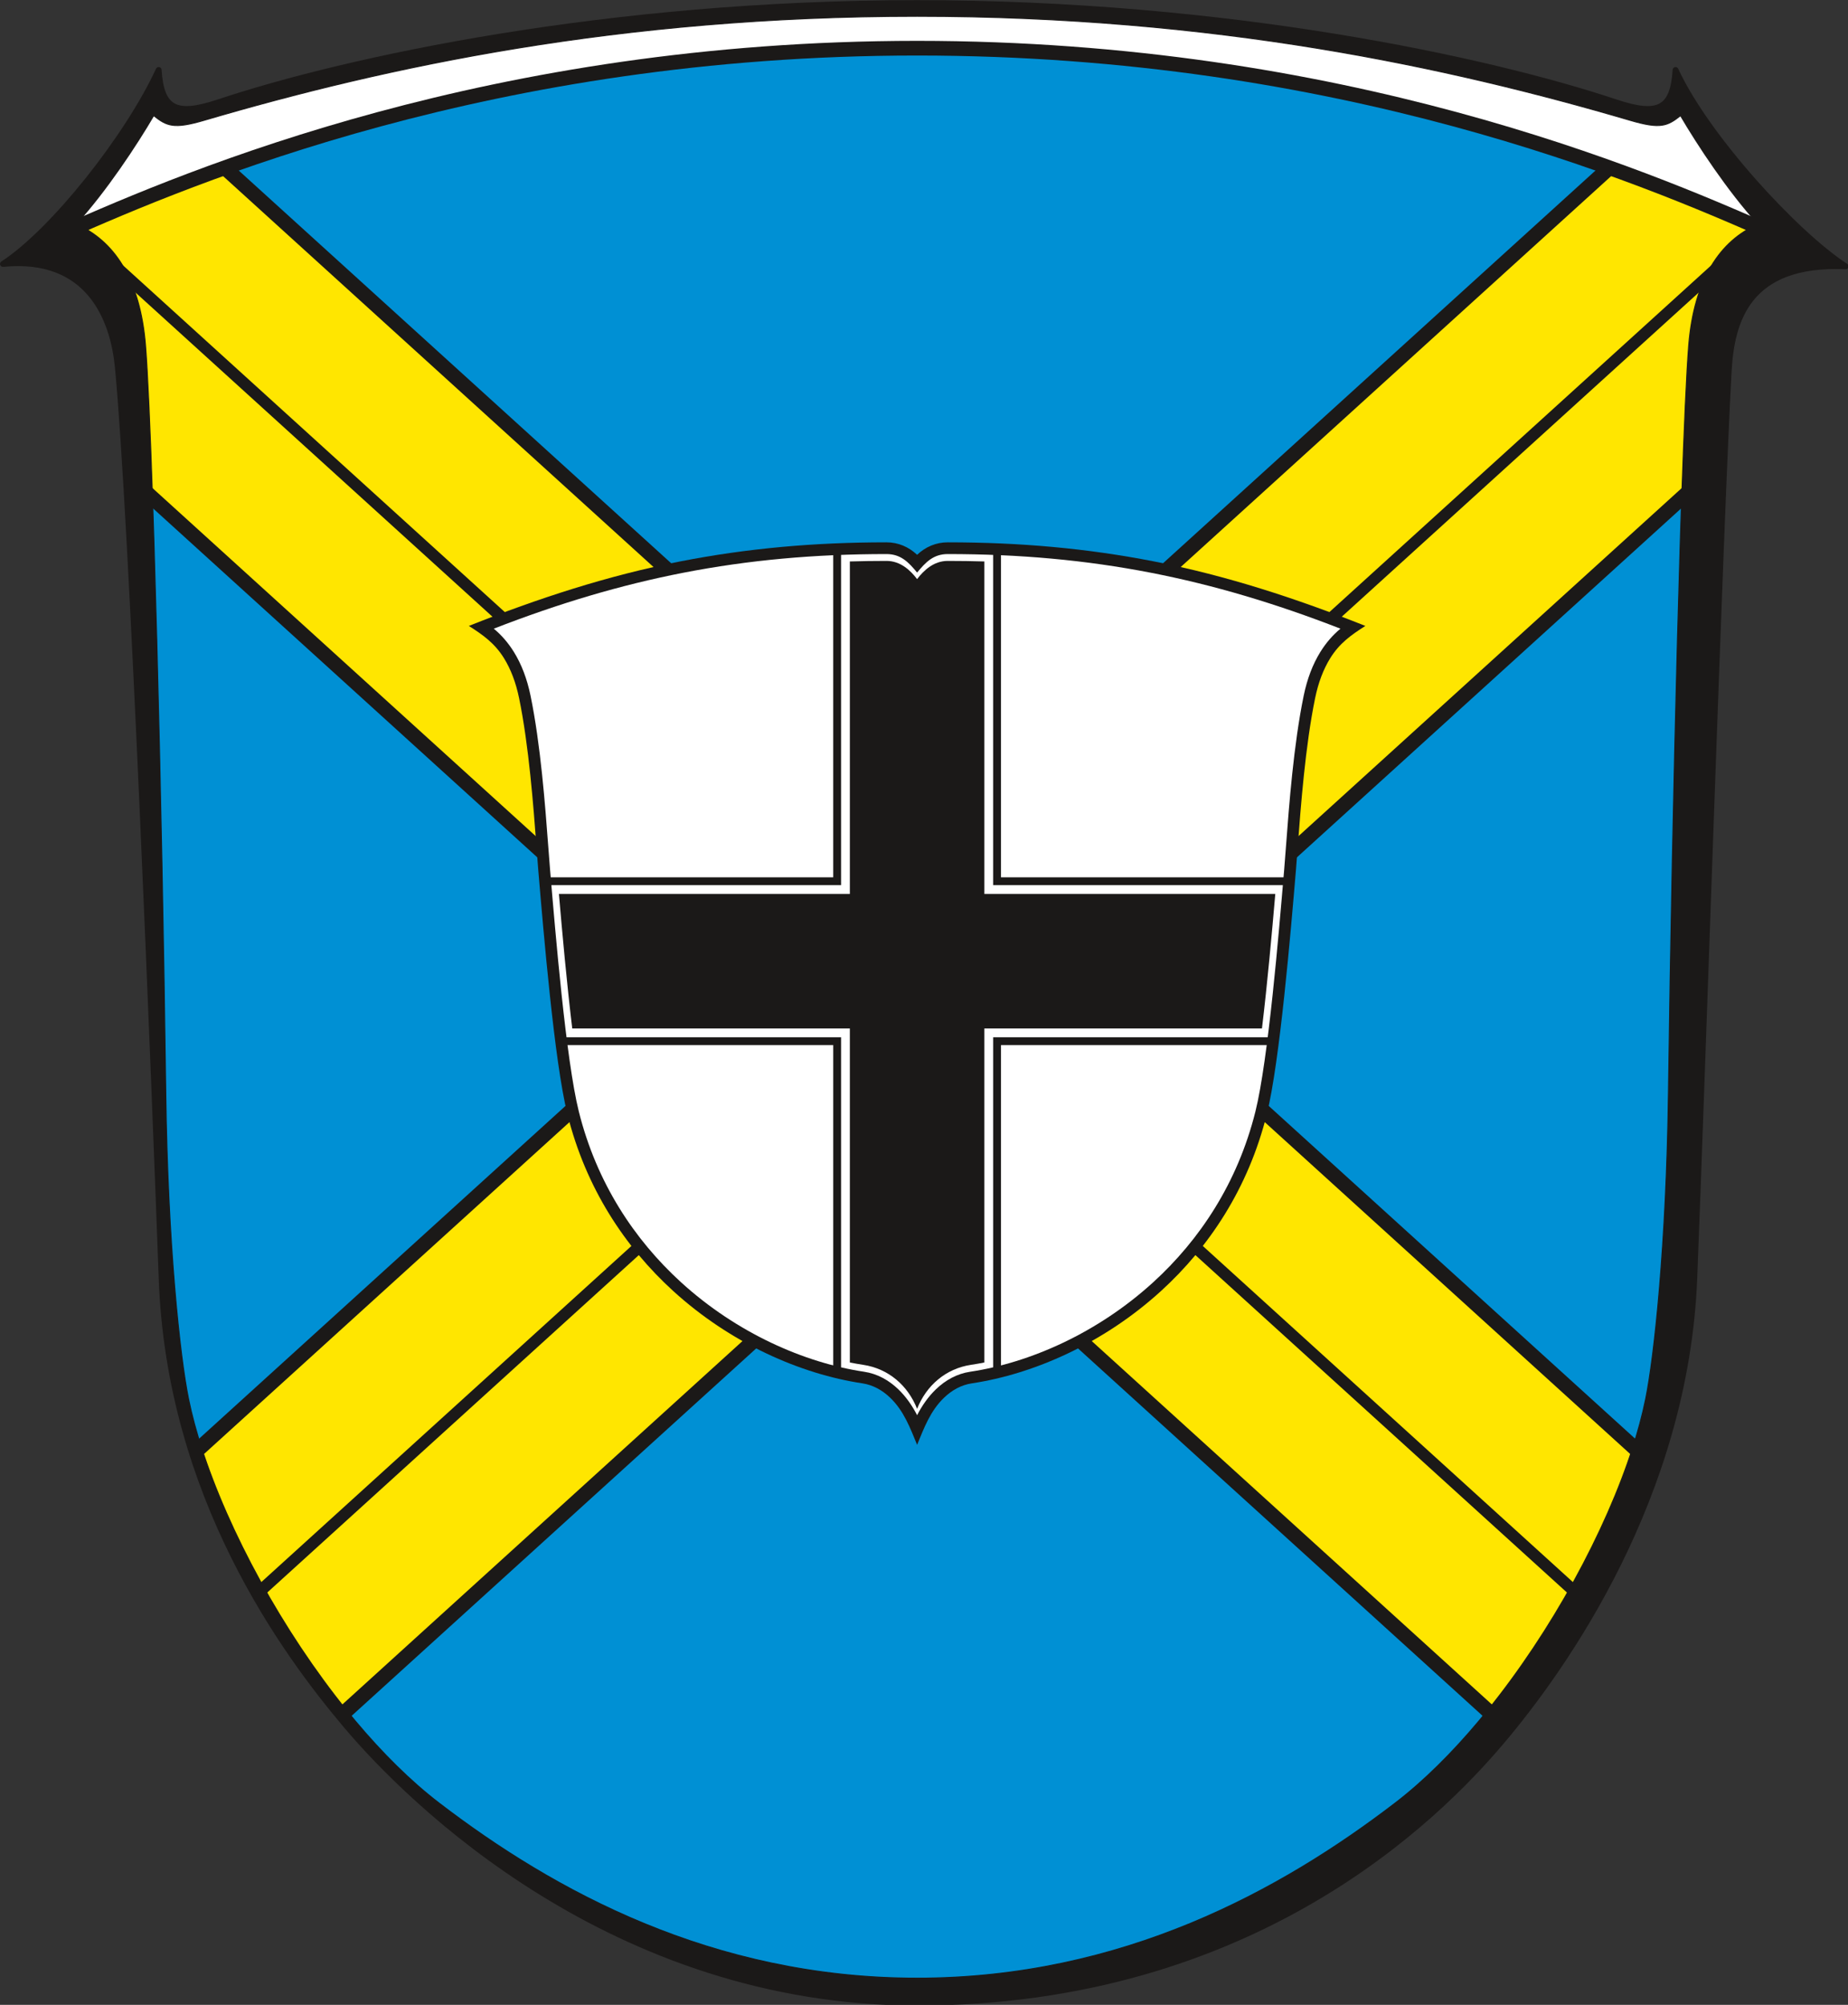 <?xml version="1.0" encoding="UTF-8" standalone="no"?>
<svg
   xmlns:dc="http://purl.org/dc/elements/1.1/"
   xmlns:cc="http://creativecommons.org/ns#"
   xmlns:rdf="http://www.w3.org/1999/02/22-rdf-syntax-ns#"
   xmlns:svg="http://www.w3.org/2000/svg"
   xmlns="http://www.w3.org/2000/svg"
   xmlns:sodipodi="http://sodipodi.sourceforge.net/DTD/sodipodi-0.dtd"
   xmlns:inkscape="http://www.inkscape.org/namespaces/inkscape"
   version="1.1"
   width="512"
   height="555.38"
   id="svg542"
   viewBox="0 0 512 555.38"
   sodipodi:docname="Fernwald.svg"
   inkscape:version="0.92.3 (2405546, 2018-03-11)">
  <rect x="0" y="0" width="512" height="555.38" fill="#333333" stroke="none"/>
  <defs
     id="defs546" />
  <sodipodi:namedview
     pagecolor="#ffffff"
     bordercolor="#666666"
     borderopacity="1"
     objecttolerance="10"
     gridtolerance="10"
     guidetolerance="10"
     inkscape:pageopacity="0"
     inkscape:pageshadow="2"
     inkscape:window-width="1600"
     inkscape:window-height="850"
     id="namedview544"
     showgrid="false"
     inkscape:zoom="0.79286959"
     inkscape:cx="259.80877"
     inkscape:cy="234.85162"
     inkscape:window-x="-8"
     inkscape:window-y="-8"
     inkscape:window-maximized="1"
     inkscape:current-layer="svg542" />
  <g
     id="Layer1000"
     transform="matrix(0.956,0,0,0.956,-36.006,-151.714)">
    <path
       d="m 303.449,738.992 c 97.505,0 150.819,-53.791 169.241,-75.505 18.423,-21.715 53.437,-71.311 55.979,-134.165 2.218,-54.846 7.547,-219.635 9.986,-263.167 0.807,-14.406 5.436,-31.554 33.883,-30.282 -14.478,-9.394 -40.357,-37.517 -49.282,-56.897 -0.728,11.295 -4.919,13.506 -17.306,9.376 -37.054,-12.356 -112.552,-28.76 -202.5,-28.76 -89.948,0 -165.447,16.405 -202.5,28.76 -12.387,4.13 -16.578,1.92 -17.306,-9.376 -8.924,19.38 -30.64,46.809 -45.118,56.203 25.254,-2.505 31.996,16.484 33.289,29.858 4.111,42.514 10.704,209.43 12.704,264.286 2.292,62.855 35.548,108.186 53.712,129.642 18.163,21.456 76.997,80.028 165.22,80.028 z"
       style="fill:#1b1918;fill-rule:evenodd;stroke:#1b1918;stroke-width:1.701;stroke-linecap:round;stroke-linejoin:round;stroke-dasharray:none"
       id="path506"
       inkscape:connector-curvature="0" />
    <path
       d="m 303.449,731.905 c -59.436,0 -105.512,-25.419 -138.569,-50.762 C 131.822,655.8 99.951,601.512 92.311,564.083 89.825,551.9 86.284,519.289 85.712,475.626 84.58,389.095 81.837,283.898 79.841,258.844 78.305,239.567 70.651,228.349 59.685,223.644 c 8.799,-9.657 17.569,-23.009 22.516,-31.436 3.813,3.028 5.827,3.939 14.576,1.368 52.965,-15.563 120.629,-30.159 206.671,-30.159 86.042,0 153.706,14.596 206.671,30.159 8.749,2.571 10.763,1.66 14.576,-1.368 4.947,8.427 13.717,21.779 22.516,31.436 -10.965,4.704 -18.62,15.923 -20.155,35.199 -1.996,25.054 -4.739,130.252 -5.871,216.783 -0.571,43.663 -4.113,76.274 -6.599,88.457 -7.639,37.429 -39.511,91.718 -72.568,117.06 -33.058,25.343 -79.133,50.762 -138.569,50.762 z"
       style="fill:#0090d4;fill-rule:evenodd;stroke:#1b1918;stroke-width:0.283;stroke-linecap:butt;stroke-linejoin:miter;stroke-dasharray:none"
       id="path508"
       inkscape:connector-curvature="0" />
    <path
       d="M 468.776,654.331 81.867,303.005 c -0.7,-20.568 -1.4,-36.306 -2.026,-44.161 -1.536,-19.276 -9.19,-30.495 -20.155,-35.199 8.799,-9.657 17.569,-23.009 22.516,-31.436 2.385,1.893 4.066,2.96 7.131,2.864 l 421.594,382.821 c -7.873,24.659 -23.622,53.517 -42.15,76.437 z"
       style="fill:#ffe600;fill-rule:evenodd;stroke:#1b1918;stroke-width:0.283;stroke-linecap:butt;stroke-linejoin:miter;stroke-dasharray:none"
       id="path510"
       inkscape:connector-curvature="0" />
    <path
       d="M 68.964,233.933 496.189,621.867"
       style="fill:none;stroke:#1b1918;stroke-width:3.402;stroke-linecap:butt;stroke-linejoin:miter;stroke-dasharray:none"
       id="path512"
       inkscape:connector-curvature="0" />
    <path
       d="M 102.465,206.998 514.509,581.146"
       style="fill:none;stroke:#1b1918;stroke-width:4.252;stroke-linecap:butt;stroke-linejoin:miter;stroke-dasharray:none"
       id="path514"
       inkscape:connector-curvature="0" />
    <path
       d="M 471.935,657.199 77.696,299.218"
       style="fill:none;stroke:#1b1918;stroke-width:4.252;stroke-linecap:butt;stroke-linejoin:miter;stroke-dasharray:none"
       id="path516"
       inkscape:connector-curvature="0" />
    <path
       d="M 138.121,654.33 525.031,303.004 c 0.7,-20.567 1.4,-36.305 2.026,-44.16 1.536,-19.276 9.19,-30.495 20.155,-35.199 -8.799,-9.657 -17.569,-23.009 -22.516,-31.436 -2.385,1.894 -4.067,2.96 -7.132,2.864 L 95.971,577.892 c 7.873,24.659 23.621,53.518 42.15,76.438 z"
       style="fill:#ffe600;fill-rule:evenodd;stroke:#1b1918;stroke-width:0.283;stroke-linecap:butt;stroke-linejoin:miter;stroke-dasharray:none"
       id="path518"
       inkscape:connector-curvature="0" />
    <path
       d="M 506.777,204.868 94.458,579.266"
       style="fill:none;stroke:#1b1918;stroke-width:4.252;stroke-linecap:butt;stroke-linejoin:miter;stroke-dasharray:none"
       id="path520"
       inkscape:connector-curvature="0" />
    <path
       d="M 539.738,232.293 112.647,620.105"
       style="fill:none;stroke:#1b1918;stroke-width:3.402;stroke-linecap:butt;stroke-linejoin:miter;stroke-dasharray:none"
       id="path522"
       inkscape:connector-curvature="0" />
    <path
       d="M 136.866,655.47 531.468,297.159"
       style="fill:none;stroke:#1b1918;stroke-width:4.252;stroke-linecap:butt;stroke-linejoin:miter;stroke-dasharray:none"
       id="path524"
       inkscape:connector-curvature="0" />
    <g
       id="Layer1001">
      <path
         d="m 60.735,224.12 c -0.346,-0.165 -0.697,-0.324 -1.05,-0.476 8.799,-9.657 17.569,-23.009 22.516,-31.436 3.813,3.028 5.827,3.939 14.576,1.368 52.965,-15.563 120.629,-30.159 206.671,-30.159 86.042,0 153.706,14.596 206.671,30.159 8.749,2.571 10.763,1.66 14.576,-1.368 4.947,8.427 13.717,21.779 22.516,31.436 -0.353,0.152 -0.703,0.311 -1.05,0.476 -39.705,-17.398 -124.818,-51.461 -242.714,-51.461 -117.896,0 -203.008,34.063 -242.714,51.461 z"
         style="fill:#ffffff;fill-rule:evenodd;stroke:#1b1918;stroke-width:0.283;stroke-linecap:butt;stroke-linejoin:miter;stroke-dasharray:none"
         id="path526"
         inkscape:connector-curvature="0" />
      <path
         d="m 551.022,226.263 c -37.325,-16.557 -124.628,-53.603 -247.573,-53.603 -122.945,0 -210.249,37.046 -247.573,53.603"
         style="fill:none;stroke:#1b1918;stroke-width:4.252;stroke-linecap:butt;stroke-linejoin:miter;stroke-dasharray:none"
         id="path528"
         inkscape:connector-curvature="0" />
    </g>
    <g
       id="Layer1002">
      <g
         id="Layer1003">
        <path
           d="m 433.356,340.066 c -4.13,2.635 -7.499,5.017 -10.189,9.366 -1.979,3.199 -3.442,7.049 -4.366,11.534 -2.844,13.795 -4.161,31.344 -5.055,43.266 -0.197,2.627 -0.374,4.987 -0.53,6.834 -0.741,8.789 -1.881,22.359 -3.367,36.262 -1.446,13.52 -3.175,26.689 -5.064,34.259 -5.351,21.447 -16.725,38.495 -30.619,51.169 -16.651,15.19 -36.945,24.103 -54.839,26.784 -3.095,0.464 -5.806,1.986 -8.093,4.187 -3.956,3.808 -5.754,8.698 -7.786,13.629 -2.031,-4.929 -3.829,-9.82 -7.786,-13.629 -2.286,-2.201 -4.997,-3.723 -8.093,-4.187 -17.894,-2.681 -38.187,-11.594 -54.839,-26.784 -13.895,-12.675 -25.268,-29.722 -30.619,-51.169 -1.889,-7.57 -3.618,-20.739 -5.064,-34.259 -1.486,-13.902 -2.626,-27.473 -3.367,-36.262 -0.156,-1.847 -0.333,-4.207 -0.53,-6.834 -0.894,-11.922 -2.211,-29.471 -5.055,-43.266 -0.925,-4.485 -2.387,-8.335 -4.366,-11.534 -2.689,-4.349 -6.056,-6.729 -10.188,-9.365 20.046,-7.977 40.227,-14.591 61.433,-18.726 19.23,-3.749 38.656,-5.496 59.606,-5.496 3.377,0 6.439,1.312 8.867,3.616 2.428,-2.305 5.495,-3.616 8.868,-3.616 20.95,0 40.376,1.747 59.606,5.496 21.209,4.136 41.39,10.75 61.434,18.726 z"
           style="fill:#1b1918;fill-rule:evenodd"
           id="path531"
           inkscape:connector-curvature="0" />
        <path
           d="m 426.137,340.866 c -18.866,-7.341 -36.774,-12.666 -54.852,-16.191 -18.998,-3.704 -38.218,-5.43 -58.968,-5.43 -4.142,0 -6.391,2.357 -8.867,5.362 -2.475,-3.005 -4.723,-5.362 -8.867,-5.362 -20.751,0 -39.971,1.726 -58.968,5.43 -18.078,3.525 -35.986,8.85 -54.852,16.191 2.259,1.87 4.213,4.133 5.852,6.784 2.188,3.538 3.798,7.757 4.804,12.638 2.919,14.162 4.239,31.745 5.135,43.691 0.187,2.5 0.356,4.749 0.53,6.808 0.767,9.101 1.95,23.174 3.341,36.182 1.432,13.391 3.138,26.405 4.985,33.807 5.172,20.727 16.17,37.209 29.609,49.468 16.129,14.714 35.756,23.344 53.045,25.934 3.846,0.576 7.176,2.431 9.953,5.104 2.155,2.074 3.972,4.645 5.434,7.488 1.462,-2.843 3.28,-5.414 5.435,-7.488 2.777,-2.673 6.107,-4.527 9.953,-5.104 17.288,-2.59 36.915,-11.22 53.045,-25.934 13.439,-12.259 24.437,-28.741 29.609,-49.468 1.847,-7.402 3.553,-20.416 4.985,-33.807 1.391,-13.008 2.573,-27.081 3.341,-36.182 0.173,-2.058 0.343,-4.307 0.53,-6.808 0.896,-11.946 2.216,-29.53 5.135,-43.691 1.006,-4.88 2.616,-9.099 4.804,-12.637 1.64,-2.651 3.594,-4.915 5.853,-6.785 z"
           style="fill:#ffffff;fill-rule:evenodd"
           id="path533"
           inkscape:connector-curvature="0" />
      </g>
      <path
         d="m 195.645,414.051 h 84.63 V 317.831 c 4.697,-0.191 9.46,-0.286 14.306,-0.286 4.075,0 6.976,2.102 8.867,4.398 1.892,-2.296 4.792,-4.398 8.867,-4.398 4.846,0 9.608,0.096 14.306,0.286 v 96.219 h 84.629 c -1.033,12.207 -2.655,30.874 -4.631,46.347 h -79.997 v 95.985 c -2.549,0.613 -5.068,1.107 -7.541,1.477 -7.353,1.102 -12.682,7.445 -15.633,15.049 -2.95,-7.604 -8.28,-13.947 -15.633,-15.049 -2.472,-0.37 -4.992,-0.864 -7.541,-1.477 v -95.985 h -79.999 c -1.977,-15.473 -3.598,-34.14 -4.631,-46.347 z"
         style="fill:none;stroke:#1b1918;stroke-width:2.268;stroke-linecap:butt;stroke-linejoin:miter;stroke-dasharray:none"
         id="path536"
         inkscape:connector-curvature="0" />
      <path
         d="m 199.644,417.736 h 84.316 V 321.387 c 3.497,-0.104 7.035,-0.157 10.621,-0.157 4.075,0 6.976,2.784 8.867,5.275 1.892,-2.491 4.792,-5.275 8.867,-5.275 3.587,0 7.123,0.053 10.62,0.157 v 96.349 h 84.316 c -0.945,11.031 -2.276,25.835 -3.861,38.976 h -80.455 v 96.791 c -1.296,0.255 -2.582,0.482 -3.855,0.673 -7.353,1.102 -12.969,6.01 -15.633,12.754 -2.663,-6.744 -8.28,-11.653 -15.633,-12.754 -1.273,-0.191 -2.56,-0.418 -3.856,-0.673 v -96.791 h -80.455 c -1.585,-13.141 -2.916,-27.945 -3.861,-38.976 z"
         style="fill:#1b1918;fill-rule:evenodd"
         id="path538"
         inkscape:connector-curvature="0" />
    </g>
  </g>
</svg>
